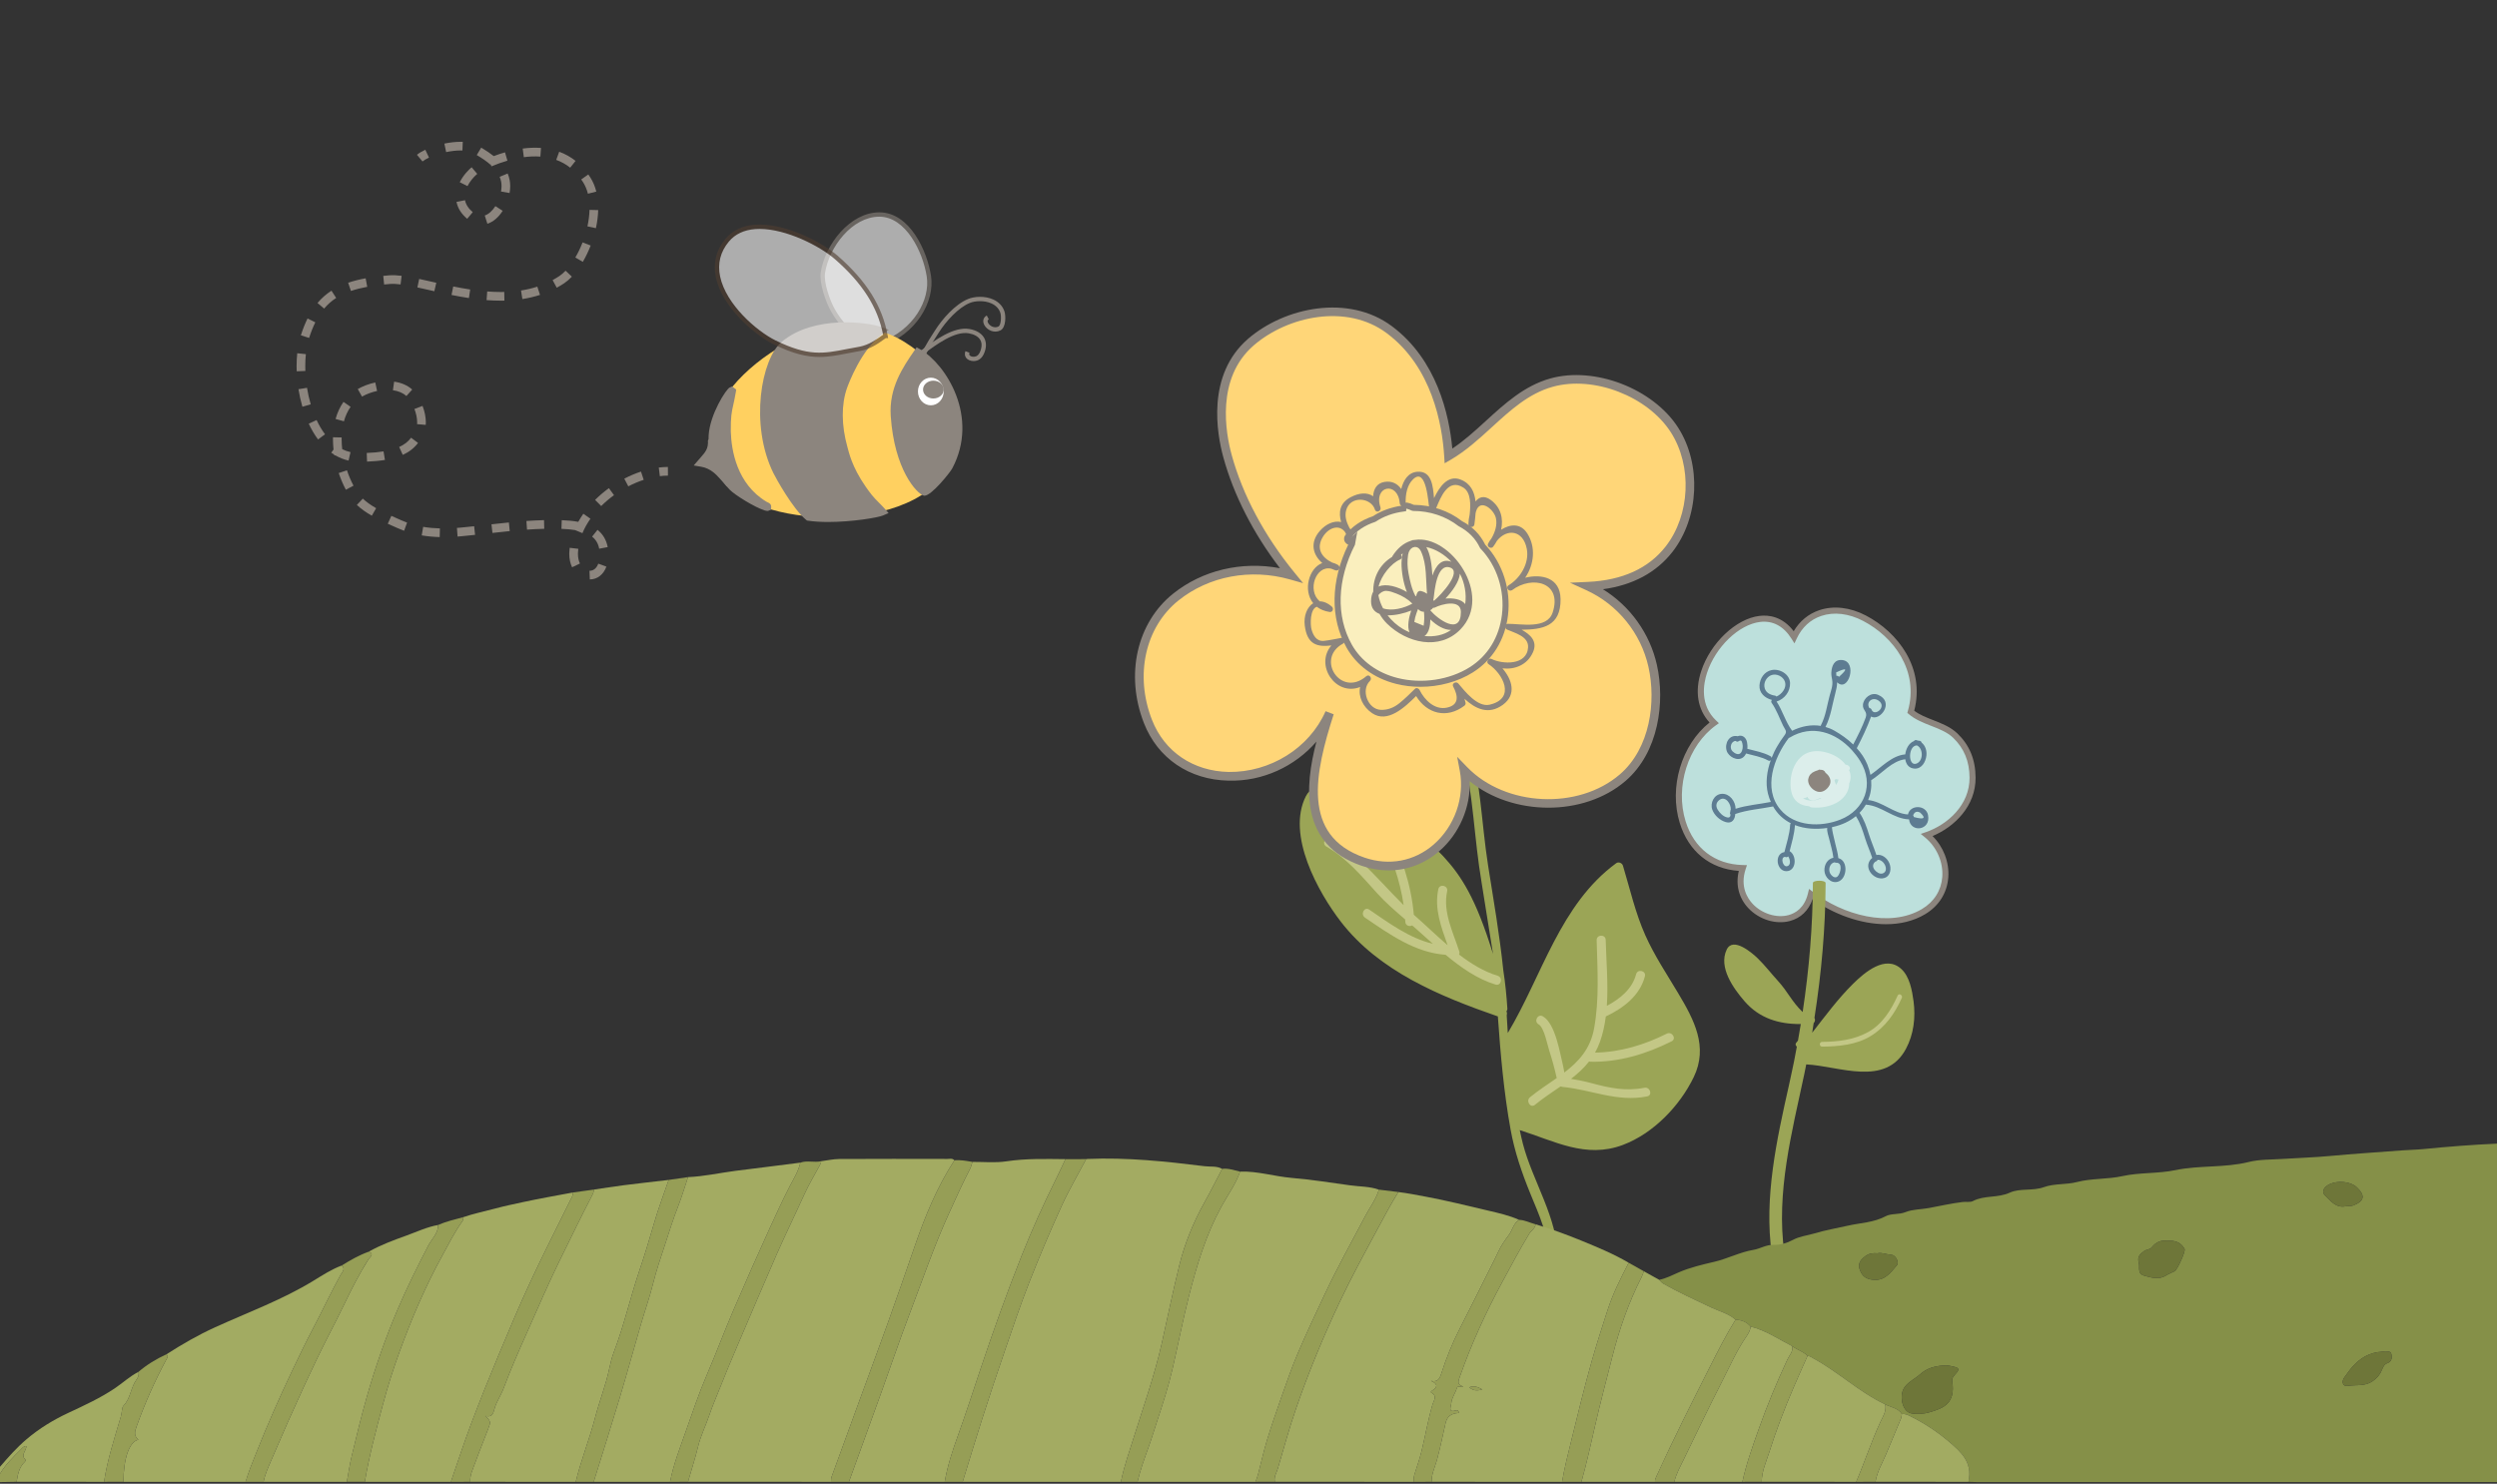 <?xml version="1.0" encoding="UTF-8"?> <svg xmlns="http://www.w3.org/2000/svg" id="Bottom_Graphic" viewBox="0 0 288 171.154"><rect x="0" y="0" width="288" height="171.154" fill="#333333" stroke="none"/><g id="Bee"><g><g opacity=".6"><path d="M101.407,39.783c.215-.603-2.851,.385-5.341-3.997-.57-1.004-1.333-3.162-1.156-4.314,.463-3.004,3.178-6.701,6.48-6.728,3.271-.026,5.304,4.235,5.747,7.124,.422,2.74-1.513,6.498-5.73,7.915" fill="#fff"></path><path d="M100.999,40.183l.135-.379c-.084-.022-.21-.047-.318-.068-1.02-.198-3.141-.611-4.967-3.827-.603-1.061-1.372-3.265-1.187-4.476,.502-3.261,3.388-6.913,6.726-6.939h.033c3.523,0,5.527,4.493,5.963,7.336,.446,2.902-1.638,6.759-5.898,8.19l-.487,.163Zm.421-15.189h-.028c-3.087,.024-5.764,3.453-6.236,6.516-.162,1.059,.547,3.133,1.127,4.153,1.713,3.015,3.682,3.398,4.628,3.583,.311,.061,.52,.101,.644,.221,3.857-1.405,5.742-4.915,5.335-7.561-.441-2.876-2.429-6.912-5.47-6.912Z" fill="#8c857e"></path></g><path d="M84.054,45.164c2.493-3.435,8.216-7.357,12.971-7.406,2.394-.025,4.354,.139,6.481,1.225,1.994,1.016,5.164,3.59,6.01,5.84,5.623,14.995-14.081,16.811-22.173,13.379-5.33-2.26-6.939-8.668-3.289-13.037" fill="#ffd060"></path><g><path d="M101.447,38.186c-2.342,1.658-3.835,5.321-4.218,6.391-.806,2.261-.605,4.866,.03,7.129,.211,.744,.634,2.824,2.895,5.694,.442,.562,1.026,1.067,1.5,1.601-.711,.309-5.4,1.016-8.374,.57-1.403-1.17-3.264-4.473-3.626-5.208-2.695-5.465-1.336-12.742,.828-14.549,3.675-3.066,9.792-2.06,10.964-1.628" fill="#8c857e"></path><path d="M95.513,60.214c-.812,0-1.603-.044-2.307-.149l-.138-.021-.108-.09c-1.534-1.279-3.463-4.78-3.754-5.371-2.768-5.612-1.401-13.185,.957-15.153,3.752-3.131,10.017-2.244,11.457-1.713l.891,.328-.775,.549c-2.387,1.69-3.874,5.699-4.036,6.151-.676,1.897-.662,4.322,.041,6.825l.059,.217c.239,.894,.737,2.751,2.748,5.303,.243,.309,.546,.613,.839,.908,.221,.223,.441,.443,.642,.67l.458,.516-.633,.275c-.589,.256-3.583,.755-6.34,.755Zm-2.017-1.118c2.321,.314,5.676-.069,7.208-.365-.009-.01-.018-.019-.027-.027-.313-.315-.637-.641-.916-.994-2.138-2.714-2.692-4.78-2.928-5.663l-.056-.204c-.758-2.702-.766-5.341-.02-7.434,.252-.703,1.505-3.987,3.614-5.981-2.13-.4-6.727-.6-9.568,1.771-1.837,1.534-3.396,8.478-.701,13.944,.382,.775,2.098,3.79,3.394,4.954Z" fill="#8c857e"></path></g><g opacity=".6"><path d="M102.135,38.75c-.693-3.871-3-6.713-5.667-9.041-2.445-2.135-9.602-5.576-12.585-2.013-3.737,4.466,2.245,10.222,5.462,11.798,4.561,2.235,6.297,1.338,9.832,.744,1.602-.299,2.758-1.491,2.958-1.488" fill="#fff"></path><path d="M94.533,41.178c-1.443,0-3.035-.351-5.297-1.459-2.263-1.109-5.946-4.325-6.664-7.707-.353-1.661,.024-3.167,1.12-4.476,.8-.957,1.933-1.498,3.365-1.61,3.422-.261,7.734,1.986,9.576,3.595,3.318,2.896,5.145,5.815,5.749,9.186l.053,.299-.265-.004c-.057,.031-.184,.122-.297,.204-.511,.37-1.461,1.058-2.649,1.279-.537,.09-1.028,.187-1.494,.277-1.127,.221-2.121,.416-3.197,.416Zm-6.921-14.773c-.175,0-.347,.007-.516,.02-1.293,.102-2.31,.584-3.021,1.433-.992,1.186-1.334,2.549-1.015,4.052,.683,3.219,4.22,6.296,6.395,7.361,3.796,1.861,5.54,1.518,8.178,1.002,.471-.093,.966-.189,1.503-.279,1.073-.2,1.964-.846,2.443-1.192,.113-.082,.201-.146,.275-.192-.616-3.174-2.384-5.946-5.551-8.71-1.748-1.526-5.627-3.493-8.692-3.493Z" fill="#503d31"></path></g><g><path d="M105.874,40.725c-1.36,1.978-2.845,4.205-2.638,7.242,.414,6.077,2.94,8.57,3.448,8.727,.151,.046,2.163-1.869,2.708-2.897,2.939-5.557-.545-11.354-3.518-13.072" fill="#8c857e"></path><path d="M106.627,57.186c-.032,0-.061-.004-.088-.013-.834-.258-3.383-3.016-3.802-9.172-.223-3.274,1.412-5.65,2.725-7.56l.262-.381,.4,.231c3.018,1.744,6.838,7.827,3.71,13.738-.257,.486-2.395,3.155-3.207,3.155Zm-.614-15.779c-1.213,1.777-2.463,3.806-2.278,6.526,.355,5.213,2.272,7.616,2.943,8.173,.534-.442,1.867-1.78,2.271-2.543,2.694-5.092-.298-10.315-2.937-12.156Z" fill="#8c857e"></path></g><path d="M108.847,45.159c0,.882-.666,1.596-1.486,1.596s-1.487-.714-1.487-1.596,.666-1.594,1.487-1.594,1.486,.713,1.486,1.594Z" fill="#fff"></path><path d="M108.847,44.938c0,.569-.534,1.03-1.193,1.03s-1.191-.461-1.191-1.03c0-.566,.534-1.028,1.191-1.028s1.193,.462,1.193,1.028Z" fill="#8c857e"></path><path d="M106.405,42.026l-.492-.09c.208-1.13,1.091-2.507,1.735-3.513l.208-.324c.809-1.279,2.293-2.993,3.812-3.614,.697-.284,1.898-.385,2.892,.063,.631,.285,1.074,.753,1.283,1.353,.18,.515,.195,1.883-.451,2.209-.732,.367-1.561-.029-1.871-.634-.224-.437-.106-.87,.292-1.08l.232,.443c-.057,.029-.228,.12-.08,.408,.171,.331,.696,.67,1.201,.415,.273-.137,.364-1.137,.203-1.598-.164-.474-.507-.83-1.016-1.061-.822-.37-1.878-.31-2.498-.057-1.319,.54-2.748,2.105-3.579,3.419l-.209,.327c-.622,.971-1.474,2.3-1.664,3.332Z" fill="#8c857e"></path><path d="M112.294,41.651c-.354,0-.68-.136-.856-.364-.165-.212-.196-.488-.089-.776l.469,.176c-.069,.186-.005,.268,.016,.295,.095,.122,.324,.198,.554,.165,.232-.024,.566-.147,.771-.917,.106-.411,.067-.768-.116-1.056-.23-.36-.678-.61-1.296-.724-1.617-.292-3.767,1.302-5.186,2.361-.194,.146-.375,.28-.54,.398l-.293-.405c.162-.117,.341-.25,.534-.394,1.488-1.111,3.74-2.787,5.575-2.453,.758,.14,1.32,.467,1.627,.947,.258,.404,.319,.906,.179,1.451-.211,.791-.615,1.224-1.201,1.287-.049,.006-.098,.008-.146,.008Z" fill="#8c857e"></path><g><path d="M83.789,49.77c.065,2.262,.74,6.377,4.369,8.545,1.34,.608-2.355-.866-3.629-2.168-.506-.516-2.505-2.624-2.295-5.91,.161-2.521,2.163-5.221,2.141-5.078-.355,2.1-.608,2.068-.586,4.611" fill="#8c857e"></path><path d="M88.521,58.938c-.085,0-.198-.022-.332-.062l-.003,.005c-.007-.004-.016-.009-.027-.015-1.063-.33-3.36-1.729-3.987-2.37-.995-1.014-2.635-3.181-2.437-6.292,.156-2.438,2.021-5.319,2.427-5.505l.271-.125,.481,.36-.045,.3c-.112,.661-.212,1.112-.298,1.497-.185,.827-.296,1.326-.282,3.029,.062,2.153,.683,6.067,4.126,8.124,.306,.136,.541,.242,.532,.583l-.009,.331-.309,.122c-.029,.011-.064,.017-.107,.017Zm-5.172-11.024c-.311,.734-.566,1.559-.617,2.355-.174,2.723,1.274,4.632,2.153,5.527,.041,.043,.085,.085,.132,.128-1.364-2.138-1.685-4.569-1.73-6.14v-.011c-.007-.832,.016-1.403,.061-1.86Z" fill="#8c857e"></path></g><g><path d="M82.15,50.758c.085,1.286-.489,1.791-1.181,2.592,1.382,.235,2.176,1.258,2.527,1.638,.07-.768-1.081-3.767-1.341-4.44" fill="#8c857e"></path><path d="M83.892,56.153l-.876-.952c-.366-.41-1.048-1.173-2.13-1.357l-.874-.149,.777-.897c.577-.654,.925-1.05,.862-2.005l.061-.005c-.008-.02-.015-.039-.023-.06l.933-.359c.965,2.499,1.427,4.068,1.373,4.666l-.103,1.119Zm-2.033-3.066c.311,.127,.585,.284,.826,.453-.097-.316-.219-.687-.368-1.114-.13,.24-.288,.455-.458,.661Z" fill="#8c857e"></path></g></g><g><path d="M76.105,54.925l-.121-.992c.354-.044,.707-.066,1.052-.067l.003,1c-.307,0-.619,.021-.934,.06Z" fill="#8c857e"></path><path d="M68.028,66.839l-.039-1h.039c.43,0,.786-.299,.977-.819l.938,.344c-.338,.924-1.055,1.476-1.916,1.476Zm-2.042-1.402c-.216-.45-.326-.964-.326-1.527l.003-.162c.007-.185,.021-.37,.043-.555l.993,.115c-.019,.159-.031,.319-.037,.479l-.002,.122c0,.412,.077,.78,.228,1.094l-.901,.434Zm3.124-2.14c-.111-.589-.377-1.044-.816-1.393l.622-.783c.626,.498,1.022,1.168,1.176,1.992l-.982,.184Zm-18.396-1.341c-.721-.019-1.418-.085-2.073-.195l.167-.986c.608,.104,1.258,.164,1.932,.182l-.026,1Zm2.061-.059l-.072-.998,.393-.033c.534-.05,1.064-.104,1.593-.16l.106,.994c-.533,.057-1.068,.112-1.606,.162l-.414,.035Zm14.404-.396l-.85-.352c-.452-.075-.97-.122-1.573-.143l.035-1c.736,.026,1.362,.089,1.907,.192,.174-.315,.368-.628,.583-.934l.819,.574c-.379,.54-.688,1.099-.921,1.661Zm-10.38-.023l-.112-.994c.669-.075,1.338-.147,2.009-.214l.098,.996c-.666,.064-1.33,.137-1.994,.212Zm-10.189-.252c-.238-.087-.475-.182-.709-.286l-.341-.15c-.268-.118-.548-.241-.835-.372l.414-.91c.283,.129,.559,.25,.824,.366l.344,.152c.214,.095,.429,.182,.646,.261l-.343,.939Zm14.175-.129l-.069-.998c.671-.046,1.349-.081,2.032-.098l.024,1c-.669,.017-1.331,.05-1.987,.096Zm-17.901-1.606c-.699-.403-1.263-.81-1.723-1.242l.686-.729c.403,.379,.905,.74,1.537,1.105l-.5,.865Zm26.459-1.117l-.705-.709c.486-.483,1.022-.939,1.593-1.353l.587,.809c-.529,.384-1.025,.806-1.475,1.253Zm-29.453-1.88c-.319-.603-.595-1.25-.821-1.924l.948-.318c.208,.623,.463,1.22,.756,1.775l-.884,.467Zm32.577-.392l-.461-.887c.63-.327,1.277-.602,1.925-.814l.313,.949c-.597,.197-1.195,.45-1.777,.752Zm-30.133-2.851l-.036-1c.714-.025,1.366-.086,1.938-.18l.162,.986c-.614,.101-1.309,.166-2.064,.193Zm-2.13-.119c-.533-.121-1.047-.325-1.532-.609l-.109,.018c-.005-.031-.01-.062-.015-.093-.115-.072-.229-.147-.34-.229l.261-.362c-.043-.402-.065-.8-.065-1.188l.002-.227,1,.021-.002,.205c0,.374,.022,.758,.067,1.147,.308,.152,.627,.266,.955,.341l-.222,.975Zm6.25-.661l-.413-.91c.592-.269,1.029-.607,1.376-1.067l.798,.602c-.446,.591-1.022,1.041-1.761,1.376Zm-9.769-1.776c-.398-.532-.76-1.145-1.074-1.819l.906-.422c.285,.612,.611,1.164,.969,1.642l-.801,.6Zm12.417-1.683l-.996-.084c.006-.072,.009-.146,.009-.219,0-.461-.109-.989-.314-1.529l.935-.355c.249,.651,.38,1.304,.38,1.885,0,.103-.004,.203-.013,.303Zm-9.433-.413l-.964-.268c.203-.729,.509-1.393,.911-1.97l.821,.57c-.337,.485-.596,1.046-.768,1.667Zm-4.79-1.678c-.19-.651-.344-1.332-.455-2.025l.987-.158c.104,.651,.248,1.292,.427,1.902l-.96,.281Zm6.876-1.171l-.492-.871c.607-.343,1.306-.604,2.021-.756l.207,.979c-.617,.13-1.217,.354-1.736,.648Zm5.121-.069c-.392-.351-.916-.575-1.557-.665l.14-.99c.84,.118,1.542,.425,2.084,.911l-.667,.744Zm-12.655-2.85c-.008-.202-.012-.404-.012-.604,0-.506,.025-1.003,.074-1.478l.995,.104c-.046,.44-.069,.902-.069,1.374,0,.188,.004,.376,.011,.566l-.999,.037Zm1.432-3.847l-.952-.305c.233-.728,.485-1.361,.77-1.938l.896,.443c-.263,.531-.497,1.119-.714,1.799Zm1.732-3.387l-.766-.643c.472-.562,1-1.027,1.613-1.423l.542,.84c-.528,.341-.982,.741-1.39,1.226Zm20.354-.914c-.542,0-1.082-.022-1.62-.063l.076-.998c.512,.039,1.027,.062,1.543,.062l.42-.005,.021,1-.44,.005Zm2.51-.185l-.153-.988c.655-.102,1.287-.251,1.879-.443l.31,.951c-.643,.209-1.328,.37-2.035,.48Zm-6.166-.116c-.682-.103-1.352-.226-2.005-.357l.197-.98c.637,.128,1.292,.249,1.957,.35l-.149,.988Zm-3.985-.787l-.347-.079c-.562-.128-1.101-.252-1.611-.36l.209-.979c.515,.11,1.059,.234,1.625,.364l.346,.079-.223,.975Zm-9.621-.032l-.323-.945c.604-.207,1.265-.375,2.019-.515l.182,.984c-.706,.13-1.319,.285-1.877,.476Zm23.738-.373l-.477-.879c.263-.143,.522-.298,.777-.467,.237-.157,.479-.365,.718-.617l.726,.688c-.292,.308-.592,.564-.892,.764-.281,.185-.564,.355-.853,.512Zm-19.91-.371l-.1-.994,.668-.062c.431-.034,.91-.014,1.451,.054l-.123,.992c-.463-.057-.88-.079-1.245-.05l-.651,.06Zm22.916-2.611l-.862-.506c.316-.538,.598-1.124,.836-1.74l.933,.361c-.259,.667-.563,1.301-.907,1.885Zm1.511-3.885l-.977-.213c.143-.656,.224-1.295,.239-1.9l1,.025c-.018,.669-.106,1.371-.263,2.088Zm-12.518-.512l-.303-.953c.433-.138,.868-.521,1.226-1.08l.842,.539c-.49,.767-1.101,1.283-1.765,1.494Zm-2.33-.573c-.673-.564-1.088-1.22-1.232-1.949l.981-.193c.099,.499,.399,.962,.894,1.377l-.643,.766Zm13.925-2.892c-.126-.499-.316-.949-.564-1.339-.068-.105-.137-.207-.207-.307l.817-.576c.079,.111,.156,.227,.232,.345,.306,.479,.538,1.029,.691,1.633l-.97,.244Zm-9.035-.08l-.985-.172c.038-.215,.058-.427,.058-.632,0-.174-.014-.342-.045-.501-.038-.192-.095-.382-.171-.563l.923-.385c.102,.243,.179,.498,.229,.757,.042,.217,.064,.449,.064,.692,0,.257-.024,.527-.072,.804Zm-4.853-.797l-.893-.451c.431-.853,1.042-1.444,1.368-1.722l.647,.762c-.457,.389-.866,.902-1.123,1.411Zm11.845-2.127c-.485-.384-1.027-.686-1.611-.897l.341-.939c.685,.248,1.321,.603,1.89,1.052l-.62,.785Zm-9.083-.152l-.098-.231-.026,.03c-.4-.354-.884-.693-1.569-1.102l.512-.859c.595,.354,1.054,.666,1.444,.979,.435-.164,.87-.31,1.301-.434l.277,.961c-.608,.176-1.228,.396-1.841,.655Zm3.736-1.06l-.131-.992c.73-.096,1.422-.122,2.11-.072l-.072,.998c-.619-.044-1.244-.021-1.907,.066Zm-8.962-.586l-.203-.979c.655-.136,1.303-.208,1.874-.208l.247,.005-.039,1-.214-.005c-.498,0-1.075,.064-1.664,.187Z" fill="#8c857e"></path><path d="M48.732,18.625l-.64-.77c.24-.199,.563-.395,.962-.582l.424,.906c-.317,.148-.575,.302-.747,.445Z" fill="#8c857e"></path></g></g><g id="Flowers"><g><g><path d="M222.241,96.321c2.827-.975,5.293-3.447,5.271-6.615-.011-1.914-.609-3.517-1.999-4.853-1.395-1.34-3.689-1.506-5.128-2.741,1.282-4.498-1.372-8.73-5.352-10.806-3.244-1.692-6.667-.885-8.112,2.182-4.34-6.907-14.622,4.802-9.218,9.895-6.297,4.537-5.354,16.54,3.305,16.752-1.821,5.476,6.541,8.455,7.856,3.009,3.497,2.706,9.082,4.348,12.998,2.012,3.47-2.072,3.12-6.6,.379-8.836Z" fill="#bde0dc"></path><path d="M217.529,106.613c-2.964,0-6.104-1.188-8.47-2.887-.454,1.302-1.368,2.187-2.616,2.517-1.625,.435-3.557-.169-4.802-1.493-1.09-1.16-1.476-2.701-1.09-4.285-3.323-.24-5.791-2.232-6.808-5.521-1.275-4.125,.197-9.028,3.432-11.598-1.383-1.513-1.725-3.604-.959-5.939,1.061-3.234,4.004-6.027,6.7-6.358,1.121-.14,2.681,.079,3.966,1.768,.691-1.174,1.703-2.008,2.955-2.429,1.643-.555,3.544-.336,5.358,.609,3.724,1.942,6.859,6.077,5.588,10.988,.618,.472,1.386,.772,2.194,1.088,.983,.385,2.001,.783,2.777,1.528,1.406,1.35,2.095,3.02,2.106,5.104,.022,3.25-2.396,5.66-4.962,6.739,1.256,1.248,1.943,3.022,1.815,4.76-.131,1.792-1.081,3.303-2.674,4.255-1.351,.806-2.906,1.154-4.513,1.154Zm-8.878-4.075l.428,.331c3.447,2.668,8.886,4.207,12.604,1.988,1.392-.831,2.222-2.146,2.336-3.704,.124-1.706-.641-3.453-1.998-4.561l-.486-.397,.594-.205c2.521-.869,5.056-3.148,5.035-6.281-.011-1.885-.63-3.391-1.892-4.602-.677-.65-1.586-1.006-2.548-1.382-.9-.352-1.83-.716-2.564-1.347l-.171-.146,.062-.215c1.32-4.63-1.649-8.56-5.178-10.399-1.643-.858-3.352-1.058-4.811-.567-1.246,.419-2.222,1.314-2.822,2.588l-.272,.578-.34-.541c-.907-1.442-2.152-2.112-3.625-1.932-2.449,.3-5.137,2.884-6.12,5.881-.421,1.285-.844,3.708,1.063,5.505l.309,.291-.345,.248c-3.226,2.324-4.729,7.082-3.496,11.068,.968,3.13,3.375,4.971,6.605,5.05l.473,.012-.149,.448c-.676,2.031,.218,3.393,.811,4.023,1.056,1.124,2.746,1.658,4.112,1.296,.807-.213,1.854-.821,2.261-2.503l.126-.525Z" fill="#8c857e"></path></g><path d="M222.381,94.033c-.239-1.222-2.083-1.227-2.319-.081-1.636-.1-2.935-1.479-4.592-1.665,.291-.694,.413-1.466,.347-2.286,.004-.002,.007-.002,.011-.004,1.219-.767,2.416-2.249,3.924-2.412,.084,.577,.422,1.052,1.096,1.079,.812,.031,1.261-.793,1.34-1.501,.065-.587-.128-1.159-.552-1.501-.022-.09-.082-.171-.195-.201-.086-.023-.167-.029-.248-.035-.055-.017-.106-.039-.163-.051-.128-.026-.223,.029-.277,.113-.562,.205-.925,.867-1.004,1.534-1.571,.138-2.762,1.509-4.016,2.365-.075-.392-.192-.79-.356-1.196-.282-.695-.711-1.322-1.221-1.884,.618-1.187,1.196-2.389,1.652-3.648,1.051,.589,2.759-1.713,.785-2.516-.794-.324-1.658,.378-1.724,1.158-.057,.667,.582,.752,.309,1.499-.388,1.061-.907,2.078-1.431,3.082-.656-.629-1.412-1.164-2.17-1.595-.338-.193-.684-.329-1.031-.431,.618-1.205,.781-2.574,1.131-3.872,.122-.453,.21-.839,.212-1.279,1.3,1.266,2.398-2.387,.589-2.565-.918-.09-1.214,.666-1.257,1.463-.016,.286,.059,.59,.104,.872,.099,.6-.151,1.228-.305,1.8-.307,1.136-.44,2.311-.991,3.365-.018,.032-.023,.064-.029,.094-1.115-.183-2.245,.045-3.301,.564-.769-1.033-1.09-2.302-1.791-3.371,.92-.295,1.589-1.146,1.554-2.146-.035-1.014-1.206-1.683-2.135-1.482-.835,.181-1.336,.936-1.392,1.755-.061,.893,.638,1.481,1.422,1.683,0,.01-.004,.02-.004,.03-.07,.082-.095,.198-.013,.316,.566,.802,.891,1.746,1.318,2.625,.28,.573,.532,.655,.095,1.21-.275,.35-.508,.734-.738,1.114-.26,.43-.492,.905-.686,1.404-.007-.082-.047-.16-.138-.21-.826-.451-1.76-.604-2.658-.848,.031-.266,.013-.536-.038-.774-.117-.562-.582-.882-1.074-.677-.984-.213-1.53,.826-1.272,1.676,.21,.693,1.245,1.254,1.88,.776,.162-.12,.277-.282,.357-.461,.86,.234,1.756,.374,2.547,.806,.119,.066,.23,.036,.304-.035-.445,1.249-.636,2.627-.323,3.864,.086,.344,.199,.659,.33,.955-1.358,.271-2.742,.363-4.063,.787-.011-.858-.682-1.764-1.58-1.724-.905,.039-1.392,1.065-1.106,1.835,.246,.664,.885,1.237,1.564,1.431,.72,.205,1.058-.336,1.079-.936,1.399-.493,2.888-.577,4.334-.869,.013-.004,.018-.009,.029-.013,.503,.88,1.207,1.523,2.044,1.945-.04,.046-.068,.102-.074,.174-.05,1.081-.409,2.111-.661,3.156-.005,0-.009-.002-.013,0-1.171,.198-.911,2.17,.208,2.2,1.191,.033,1.275-1.801,.409-2.314,.248-.994,.55-1.973,.611-3.002,1.113,.431,2.408,.527,3.725,.333-.061,.394,.151,.94,.224,1.256,.163,.708,.408,1.446,.485,2.178-.661,.138-1.061,.76-1.033,1.491,.032,.758,.754,1.503,1.539,1.279,1.115-.317,1.218-2.439,.087-2.716-.006-.009-.015-.017-.024-.025-.054-.556-.223-1.116-.35-1.654-.09-.376-.18-.753-.264-1.131-.034-.153-.065-.307-.09-.462-.023-.15,.045-.253-.072-.091,.054-.074,.065-.154,.052-.225,.04-.008,.077-.014,.117-.022,1.045-.23,1.932-.663,2.635-1.239,.521,.799,.783,1.671,1.067,2.575,.239,.76,.573,1.484,.817,2.242-.501,.401-.605,1.014-.264,1.588,.327,.547,1.031,.919,1.659,.728,.744-.226,.842-1.137,.564-1.747-.262-.58-.853-1.026-1.482-.911-.266-.798-.605-1.571-.857-2.375-.277-.882-.562-1.717-1.083-2.487,.282-.291,.528-.608,.727-.952,.013,.004,.023,.011,.038,.013,1.8,.141,3.141,1.643,4.943,1.693,.181,1.591,2.536,1.283,2.191-.482Zm-1.293-8.05c.761,.348,.767,1.815-.061,2.107-.972,.343-.979-2.07,.061-2.107Zm-4.407-5.156c1.006,.726-.494,1.895-.821,1.033-.047-.122-.147-.175-.25-.179-.427-.687,.357-1.369,1.07-.854Zm-11.961-.583c-.607-.093-1.149-.386-1.221-1.05-.057-.523,.266-1.074,.743-1.288,.624-.278,1.447,.122,1.639,.758,.208,.682-.361,1.413-.986,1.686-.034-.053-.09-.094-.174-.107Zm-3.906,6.563c-.262,.375-.738,.108-.995-.144-.386-.377-.16-1.185,.377-1.192,.081,.086,.207,.126,.334,.035,.275-.195,.361-.043,.438,.276,.075,.312,.034,.754-.154,1.025Zm-1.636,7.479c-.447-.11-.84-.511-1.067-.892-.257-.431-.174-.861,.241-1.143,.673-.457,1.329,.493,1.27,1.17-.041,.047-.065,.112-.052,.198,0,.006,.002,.013,.002,.018-.005,.014-.009,.029-.014,.042-.054,.114-.025,.216,.036,.292-.011,.232-.102,.392-.415,.315Zm12.597,5.236c.805-.04,.524,1.221,.171,1.573-.329,.325-.783-.131-.898-.431-.183-.473,.049-1.115,.559-1.193,.047,.032,.099,.054,.169,.05Zm4.538-.135c.11-.016,.21-.09,.242-.203,.752-.054,1.381,1.266,.607,1.566-.341,.132-.744-.151-.945-.405-.269-.344-.235-.705,.095-.958Zm-4.213-21.307c-.074-.111-.189-.139-.287-.114l-.011-.059c-.007-.113-.014-.226-.022-.339,1.272-.605,1.378-.435,.32,.513Zm-5.999,21.848c-.476,.08-.756-.994-.266-1.079,.011-.002,.02-.007,.031-.011,.115,.071,.282,.062,.374-.048,.269,.356,.336,1.058-.138,1.138Zm6.148-5.376c-2.263,.885-5.248,.811-6.907-1.169-2.037-2.428-.745-5.995,.975-8.258,.031-.006,.063-.014,.095-.034,2.588-1.569,5.314-.609,7.171,1.425,.011,.016,.025,.031,.039,.045,.339,.376,.652,.784,.925,1.224,1.658,2.669,.544,5.655-2.299,6.767Zm8.486-.302c0-.088-.032-.152-.081-.194,.162-.406,.431-.514,.808-.322,.717,.667,.472,.839-.727,.515Z" fill="#5d7c92"></path><path d="M211.898,92.564c.07-.04,.137-.081,.201-.125,.07-.048,.136-.1,.201-.152,.623-.503,.977-1.175,.982-1.905,.21-.502,.233-1.032-.016-1.551,.26-.221-.031-.621-.4-.622-.506-.691-1.385-1.204-2.306-1.434-3.312-.83-4.38,2.48-3.962,4.512,.239,1.149,1.058,1.651,2.051,1.715,.083,.077,.199,.134,.35,.145,1.13,.087,2.089-.135,2.818-.539,.027-.014,.057-.029,.081-.045Zm-.316-2.549c.063-.046,.108-.097,.124-.154,.121,.025,.239,.047,.348,.066-.057,.229-.154,.439-.287,.623-.065-.178-.129-.356-.185-.535Zm-3.335,2.217c-.117-.043-.216-.104-.302-.173,.075,.017,.156,.017,.237-.007,.111-.034,.207-.079,.311-.119,.032,.164,.162,.319,.392,.367,.365,.075,.751-.113,1.051-.248,.053,.01,.104,.02,.158,.027-.607,.261-1.259,.372-1.846,.153Z" fill="#dceeeb"></path><path d="M210.555,89.152c-.027-.067-.065-.131-.117-.187-.126-.134-.296-.171-.472-.163-.092-.043-.199-.022-.273,.045-.097,.025-.189,.057-.269,.087-.048,.018-.095,.041-.142,.065-.345,.136-.616,.411-.7,.792v.005c-.011,.048-.027,.093-.031,.143-.007,.094,.002,.186,.016,.275,.002,.002,.002,.004,.002,.005,0,.004,.004,.005,.004,.009,.022,.111,.057,.219,.11,.318,.036,.072,.083,.135,.129,.198,.002,.003,.004,.005,.005,.008,.189,.254,.454,.451,.758,.552,.578,.191,1.122-.187,1.408-.666,.325-.548,.043-1.154-.427-1.485Z" fill="#8c857e"></path><path d="M220.707,115.503c-.166-1.23-.445-2.839-1.419-3.732-1.827-1.674-4.24,.41-5.576,1.732-1.744,1.73-3.19,3.698-4.696,5.623,.063-.369,.109-.741,.169-1.111,.169-.15,.198-.412,.091-.6,.802-5.144,1.272-10.33,1.287-15.553,0-.354-1.467-.354-1.468,0-.014,4.997-.436,9.959-1.179,14.88-1.265-1.203-1.686-2.319-2.866-3.608-.786-.858-1.48-1.774-2.32-2.588-.617-.596-2.843-2.542-3.577-1.004-.976,2.049,.779,4.479,2.065,5.963,1.703,1.963,3.953,2.646,6.483,2.624-.104,.636-.21,1.271-.325,1.905-.071,.087-.139,.175-.211,.263-.127,.156-.05,.35,.08,.435-.103,.551-.202,1.105-.313,1.656-.004,.012-.381,1.844-.585,2.744-1.423,6.329-2.909,13.026-1.991,19.535,.048,.348,1.498,.2,1.449-.145-.978-6.926,.871-13.921,2.304-20.647,.077-.363,.146-.727,.22-1.092,3.804,.192,9.127,2.636,11.501-1.796,.892-1.665,1.125-3.621,.876-5.483Z" fill="#9ba556"></path><path d="M210.164,120.185c1.843-.016,3.657-.226,5.294-1.127,1.645-.904,2.669-2.555,3.418-4.216,.145-.321,.617-.043,.473,.277-.811,1.801-1.904,3.373-3.614,4.412-1.649,1.001-3.687,1.184-5.57,1.202-.354,.003-.354-.544,0-.547Z" fill="#c3c786"></path></g><g><path d="M193.558,114.569c-1.327-2.22-2.736-4.325-3.796-6.695-1.144-2.558-1.766-5.338-2.574-8.012-.093-.309-.504-.487-.78-.286-6.483,4.753-8.539,12.973-12.502,19.588-.045-.689-.084-1.369-.124-2.053,.046-.143,.041-.309-.028-.451,0,0,0-.001,0-.002,.066-.083,.111-.188,.102-.327-.09-1.421-.234-2.909-.467-4.404-.421-4.055-1.117-8.046-1.756-12.09-.803-5.086-.847-10.241-2.441-15.182-.207-.64-1.205-.333-.998,.309,1.558,4.83,1.699,9.915,2.395,14.905,.224,1.605,1.371,8.585,1.616,10.175-2.003-6.485-3.67-9.041-5.82-11.353-1.637-1.762-4.157-2.411-6.087-3.855-1.55-1.16-2.992-2.404-4.686-3.356-1.418-.796-4.047-1.51-4.999,.375-2.253,4.452,1.421,11.084,4.049,14.483,4.43,5.73,11.451,8.604,18.098,10.911,.308,4.366,.689,8.747,1.468,13.05,.467,2.581,1.305,5.011,2.294,7.43,.973,2.378,2.12,4.821,2.093,7.442-.008,.675,1.037,.638,1.043-.032,.048-4.584-2.893-8.86-4.017-13.225-.132-.512-.245-1.03-.357-1.55,4.007,1.259,7.61,3.315,11.886,1.714,3.517-1.318,6.569-4.497,8.181-7.824,1.702-3.517,.036-6.623-1.795-9.684Z" fill="#9ba556"></path><path d="M172.734,112.557c-1.575-.475-3.052-1.376-4.446-2.445,.049-.102,.07-.222,.024-.363-.724-2.248-1.915-4.525-1.4-6.942,.141-.66-.876-.897-1.017-.238-.484,2.27,.33,4.359,1.071,6.466-1.323-1.134-2.573-2.348-3.762-3.395-.047-.042-.093-.085-.138-.127-.298-3.535-1.477-6.822-3.005-10.028-.288-.606-1.166-.038-.88,.562,1.282,2.691,2.296,5.442,2.712,8.364-1.681-1.658-3.261-3.491-5.002-5.095-.673-1.993-1.885-3.733-2.339-5.809-.144-.658-1.141-.344-.998,.309,.32,1.458,1.008,2.745,1.624,4.071-.547-.415-1.108-.81-1.703-1.154-.584-.338-1.069,.587-.487,.923,2.373,1.372,4.034,3.377,5.847,5.38,.989,1.093,2.107,2.059,3.229,3.017,.006,.096,.019,.188,.023,.284,.021,.451,.492,.578,.794,.415,.187,.161,.373,.323,.558,.485,.595,.522,1.205,1.078,1.832,1.636-2.704-.641-5.086-2.406-7.352-3.949-.556-.379-1.038,.548-.488,.923,2.843,1.936,5.775,4.041,9.308,4.295,1.764,1.469,3.668,2.803,5.758,3.432,.648,.195,.878-.824,.238-1.017Z" fill="#c3c786"></path><path d="M192.24,119.239c-2.58,1.296-5.379,2.142-8.272,2.185,.221-.392,.417-.813,.58-1.275,.328-.93,.537-1.903,.664-2.898,2.011-.953,3.918-2.381,4.508-4.628,.172-.654-.847-.887-1.017-.238-.45,1.718-1.862,2.837-3.373,3.644,.173-2.542-.068-5.18-.131-7.605-.017-.675-1.061-.64-1.043,.031,.088,3.402,.321,6.814-.296,10.182-.437,2.384-1.797,3.834-3.432,5.083-.053-.243-.078-.511-.138-.747-.372-1.458-.87-4.893-2.344-5.737-.585-.335-1.071,.589-.488,.924,.646,.369,1.02,2.388,1.232,3.043,.336,1.036,.627,2.091,.86,3.156-1.013,.711-2.082,1.397-3.078,2.209-.515,.421,.04,1.307,.562,.88,.965-.786,1.98-1.45,2.956-2.124,.07,.026,.143,.046,.213,.053,3.401,.328,6.304,1.784,9.774,1.099,.661-.13,.346-1.127-.308-.997-2.149,.424-4.035,.026-6.101-.531-.784-.211-1.569-.371-2.368-.499,.77-.592,1.479-1.235,2.081-2.002,.041,.011,.077,.028,.124,.028,3.295,.081,6.475-.887,9.399-2.356,.6-.302,.034-1.18-.562-.881Z" fill="#c3c786"></path><g><g><path d="M183.165,67.626c3.594-.164,7.017-1.298,9.344-4.282,2.973-3.812,3.203-9.71,.627-13.737-2.788-4.357-9.27-6.849-14.198-5.466-4.821,1.352-7.674,6.032-11.867,8.464-.34-5.475-2.331-11.224-6.842-14.582-4.715-3.509-11.718-2.226-15.959,1.447-3.785,3.278-3.924,8.665-2.688,13.161,1.375,5.004,4.038,9.709,7.326,13.731-4.559-1.291-9.522-.499-13.285,2.508-4.323,3.455-5.163,9.386-3.22,14.36,3.588,9.189,17.016,7.939,20.946-.987-2.009,6.259-4.125,14.419,3.867,17.159,7.039,2.415,12.828-4.251,11.65-10.556,4.573,4.724,13.273,5.181,18.287,.868,3.571-3.071,4.447-8.5,3.463-12.898-.915-4.09-3.708-7.481-7.451-9.189Z" fill="#ffd678"></path><path d="M160.151,100.403c-1.021,0-2.063-.174-3.098-.529-7.163-2.456-6.579-9.131-5.216-14.328-2.479,2.862-6.177,4.611-10.147,4.506-4.521-.096-8.167-2.578-9.753-6.641-2.178-5.577-.822-11.577,3.373-14.932,3.389-2.708,7.902-3.765,12.316-2.933-3.084-4.035-5.33-8.429-6.527-12.783-.748-2.723-1.97-9.503,2.844-13.672,4.217-3.651,11.574-5.198,16.585-1.47,5.192,3.865,6.616,10.2,6.979,14.124,1.375-.909,2.64-2.065,3.868-3.188,2.183-1.996,4.439-4.06,7.429-4.897,5.107-1.433,11.866,1.165,14.754,5.678,2.7,4.221,2.419,10.374-.653,14.314-1.869,2.396-4.565,3.846-8.029,4.321,3.136,1.938,5.417,5.101,6.229,8.732,.959,4.286,.21,10.087-3.625,13.386-4.826,4.151-13.029,4.054-17.971,.021,.115,3.009-1.187,6.068-3.516,8.081-1.688,1.457-3.721,2.21-5.842,2.21Zm-7.26-18.362l.934,.354c-2.143,6.675-3.812,14.007,3.553,16.533,2.837,.973,5.737,.428,7.961-1.492,2.418-2.089,3.609-5.425,3.035-8.5l-.306-1.634,1.156,1.194c4.417,4.562,12.807,4.962,17.603,.837,3.521-3.029,4.195-8.415,3.301-12.409-.869-3.886-3.549-7.191-7.17-8.844l-1.884-.86,2.069-.094c3.979-.183,6.998-1.558,8.972-4.09,2.825-3.622,3.083-9.279,.601-13.16-2.671-4.173-8.914-6.583-13.643-5.254-2.76,.773-4.831,2.668-7.023,4.673-1.469,1.343-2.988,2.732-4.728,3.741l-.7,.405-.05-.807c-.226-3.63-1.39-10.302-6.642-14.211-4.606-3.432-11.413-1.969-15.333,1.423-4.383,3.796-3.231,10.111-2.533,12.65,1.272,4.632,3.772,9.316,7.23,13.547l1.006,1.23-1.528-.433c-4.541-1.286-9.337-.38-12.837,2.418-3.853,3.079-5.085,8.619-3.066,13.787,1.434,3.672,4.74,5.917,8.843,6.005,4.766,.059,9.288-2.716,11.18-7.012Z" fill="#8c857e"></path></g><g><path d="M171.011,63.037c-.577-1.206-1.467-2.05-2.611-2.652-1.523-1.193-3.484-1.798-5.414-1.797-.222-.11-.454-.204-.716-.257-.212-.043-.392,.135-.404,.328-1.216,.153-2.382,.551-3.374,1.214-1.206,.399-2.268,1.06-3.044,2.067-.271,.353,.253,.804,.525,.451,.018-.024,.04-.042,.06-.065l-.066,.359c-1.885,3.688-2.456,8.11-.354,11.847,2.719,4.829,9.73,5.481,14.092,2.728,4.895-3.089,5.126-10.25,1.306-14.223Z" fill="#faefbe"></path><path d="M163.829,79.228c-.951,0-1.901-.111-2.812-.342-2.522-.638-4.551-2.123-5.709-4.182-1.91-3.396-1.835-7.707,.195-11.875-.188-.069-.35-.221-.429-.413-.095-.23-.06-.488,.096-.689,.763-.989,1.828-1.72,3.166-2.171,.937-.615,2.061-1.032,3.267-1.214,.049-.088,.115-.167,.196-.229,.158-.121,.352-.166,.542-.125,.233,.047,.467,.127,.726,.25,2.06,.017,4.027,.68,5.549,1.871,1.206,.628,2.102,1.531,2.687,2.726,2.009,2.115,2.989,5.163,2.625,8.165-.341,2.8-1.773,5.128-4.036,6.556-1.73,1.093-3.899,1.672-6.062,1.672Zm-7.278-17.901l-.273,1.519c-2.068,4.049-2.199,8.246-.36,11.516,1.064,1.891,2.936,3.256,5.271,3.847,2.801,.709,5.993,.231,8.329-1.243,2.08-1.313,3.399-3.461,3.714-6.048,.342-2.815-.582-5.67-2.473-7.637l-.063-.091c-.517-1.08-1.321-1.896-2.459-2.494-1.472-1.145-3.318-1.757-5.251-1.757l-.155-.036c-.236-.117-.431-.188-.63-.228l-.019,.289-.272,.044c-1.199,.149-2.313,.55-3.224,1.157l-.084,.041c-1.196,.396-2.146,1.03-2.828,1.887l.777-.766Z" fill="#8c857e"></path></g><path d="M179.991,69.08c-.037-2.437-2.178-2.908-4.081-2.434,1.029-1.497,1.264-3.529,.239-5.12-.786-1.22-2.007-1.06-3.013-.418,.279-1.264-.009-2.57-1.195-3.436-.76-.554-1.339-.344-1.755,.171-.116-1.091-.551-2.064-1.718-2.52-1.493-.584-2.464,.875-3.069,2.141-.123-1.387-.257-3.155-1.909-3.045-1.078,.072-1.626,.988-1.873,1.994-.41-.596-1.053-.966-1.932-.821-.92,.151-1.262,.866-1.311,1.653-.687-.48-1.628-.402-2.604,.117-1.274,.676-1.39,1.767-1.085,2.86-.805-.2-1.752,.209-2.466,1.032-1.186,1.368-.778,2.771,.292,3.695-1.547,.575-2.25,3.148-1.047,4.634-.702,.434-1.118,1.458-.975,2.581,.285,2.231,1.464,2.48,3.07,2.295-1.941,2.257,.484,5.902,3.318,4.791-.246,1.103,.328,2.301,1.375,3.015,1.797,1.227,3.818-.723,5.081-1.972,1.241,2.041,3.532,2.662,5.57,1.114,.092-.069,.16-.205,.133-.321-.037-.163-.08-.321-.123-.478,1.264,1.166,2.765,1.901,4.423,.695,1.632-1.188,1.049-2.943-.047-4.204,1.437,.164,2.868-.397,3.521-1.859,.564-1.263-.298-2.047-1.311-2.598,2.389-.027,4.543-.355,4.494-3.563Zm-6.095,2.88c-.361,.002-.376,.533-.088,.661,.892,.396,2.519,.772,2.438,2.064-.13,2.098-2.96,1.958-4.219,1.327-.349-.175-.675,.375-.347,.591,1.659,1.091,3.207,3.977,.13,4.686-1.402,.323-2.855-1.55-3.612-2.445-.242-.286-.787-.019-.594,.343,.552,1.035,.742,2.124-.714,2.441-1.418,.308-2.599-.896-3.156-2.031-.088-.179-.36-.307-.529-.142-.593,.58-1.172,1.163-1.821,1.68-.616,.491-1.305,.775-2.114,.751-1.493-.044-2.348-2.279-1.265-3.331,.312-.303-.075-.846-.42-.549-2.937,2.527-5.893-2.037-2.678-3.763,.327-.175,.231-.732-.18-.661-.676,.115-1.342,.276-2.025,.346-.857,.088-1.248-.638-1.439-1.345-.143-.53-.177-2.331,.615-2.591,.377,.293,.863,.51,1.48,.604,.356,.055,.507-.398,.258-.615-.495-.433-.971-.612-1.399-.611-1.492-1.277-.44-4.188,1.331-3.765,.154,.069,.313,.133,.476,.185,.429,.137,.66-.421,.27-.636-.221-.123-.434-.205-.642-.257-1.214-.591-1.92-1.644-1.034-3.027,.654-1.02,1.85-1.409,2.513-.5,.083,.167,.168,.331,.256,.49,.213,.382,.796,.161,.638-.267-.108-.292-.244-.53-.398-.729-.319-.624-.559-1.295-.36-2.016,.474-1.712,2.89-1.476,3.319-.048,.143,.427,.764,.153,.638-.267-.85-2.534,2.032-3.042,2.217-.481,.033,.451,.697,.343,.686-.094-.023-.917,.167-2.02,.864-2.678,1.56-1.473,1.747,2.894,1.862,3.344,.084,.328,.505,.35,.648,.147,.058-.032,.11-.08,.143-.158,.523-1.248,1.376-3.506,3.15-2.356,.864,.56,.842,1.967,.713,3.111-.09,.38-.134,.744-.137,1.032l-.002,.014h.001c0,.031-.002,.064-.002,.093,.009,.398,.636,.376,.685,0,.055-.412,.109-.857,.14-1.308,.02-.073,.027-.147,.053-.219,.467-1.527,2.062-.216,2.289,.78,.181,.795-.106,1.66-.522,2.369-.152,.195-.283,.394-.382,.589-.18,.354,.359,.657,.591,.348,.162-.215,.307-.443,.434-.68,1.148-1.444,3.032-1.258,3.447,.948,.308,1.643-.763,3.385-2.119,4.195-.365,.275,.047,.772,.42,.549,2.319-1.747,5.838-.903,4.673,2.592-.649,1.947-3.652,1.283-5.183,1.291Z" fill="#8c857e"></path><path d="M163.19,62.279c-.192,.002-.364,.045-.513,.123-.774,.257-1.496,.822-2.093,1.777-.013,.021-.016,.043-.024,.064-1.493,.907-2.193,2.437-2.171,4.001-.156,.28-.253,.639-.253,1.118,0,.794,.396,1.239,.976,1.454,.235,.404,.521,.786,.868,1.128,2.259,2.222,6.048,3.156,8.472,.653,3.821-3.947-1.193-10.966-5.261-10.316Zm5.804,7.406c-.429-.564-1.379-.722-2.279-.638,.781-.821,1.597-1.953,1.669-2.873,.552,1.066,.776,2.319,.61,3.511Zm-5.869,2.058c.047-.345,.13-.683,.249-1.011,.053-.165,.115-.327,.182-.487,.128,.163,.303,.279,.535,.317,.047,.008,.097,.005,.146,.007,.058,.542,.046,1.073-.036,1.613-.359-.146-.718-.292-1.076-.438Zm-3.608-1.57c-.257-.478-.44-.989-.538-1.521,.225-.291,.568-.502,.9-.493,.4,.01,.79,.167,1.159,.305,.673,.252,1.339,.643,1.851,1.152,.005,.005,.01,.005,.016,.01-.931,.528-2.369,.907-3.387,.548Zm3.446-7.026c.077-.022,.155-.04,.234-.056,.263-.009,.533,.149,.71,.537,.677,1.487,.529,3.246,.686,4.863-.161-.118-.373-.224-.664-.304-.198-.055-.352,.001-.454,.183-.059,.105-.102,.24-.137,.384-.022,.01-.047,.017-.066,.031-.444-.813-.655-1.798-.818-2.666-.132-.703-.155-1.416-.047-2.122,.067-.44,.293-.732,.555-.85Zm2.412,6.159c-.019-.046-.046-.081-.068-.123,.019-.035,.033-.075,.039-.122,.117-.898,.358-4.108,1.9-3.595,1.414,.471-.974,3.105-1.868,3.853-.002-.005-.002-.009-.004-.014Zm-.164-2.915c-.066-1.2-.223-2.474-.704-3.284,1.054,.213,2.098,.86,2.897,1.698-1.132-.436-1.796,.459-2.193,1.585Zm.092,3.713c.063,.015,.13,.014,.199-.022,.707-.375,3.005-1.018,2.996,.518-.015,2.798-2.701,.802-3.538-.204,.136-.077,.257-.172,.343-.292Zm-3.826-5.56c.248-.105,.247-.379,.118-.541,.06-.065,.126-.115,.188-.173-.097,.404-.134,.811-.135,1.117-.002,1.017,.198,2.262,.621,3.346-1.047-.613-2.395-1.02-3.264-.628,.291-1.262,1.457-2.689,2.471-3.12Zm-1.437,6.434c.902,.026,1.943-.232,2.724-.547-.264,.8-.491,1.843-.192,2.501-.264-.108-.517-.233-.753-.372-.682-.403-1.291-.948-1.78-1.582Zm4.258,2.391c.519-.355,.667-1.16,.678-1.914,.719,.707,1.598,1.224,2.391,1.209-.865,.624-1.975,.819-3.069,.705Z" fill="#8c857e"></path></g></g></g><g id="Grass"><path d="M288,131.925c-2.827,.124-5.645,.346-8.461,.625-.814,.08-1.636,.089-2.455,.152-2.793,.213-5.588,.387-8.377,.649-1.817,.171-3.645,.216-5.467,.339-1.294,.087-2.627,.041-3.869,.351-2.79,.695-5.679,.362-8.455,.939-2.032,.423-4.119,.253-6.109,.69-1.749,.385-3.553,.243-5.234,.681-1.283,.334-2.611,.153-3.821,.59-1.304,.472-2.783,.102-3.937,.635-1.398,.645-2.927,.277-4.259,.973-.324,.169-.787,.058-1.182,.107-1.322,.163-2.628,.46-3.932,.702-.885,.164-1.833,.134-2.657,.466-.772,.311-1.648,.127-2.315,.482-1.384,.737-2.896,.751-4.352,1.085-1.288,.295-2.604,.512-3.856,.893-.816,.248-1.684,.318-2.492,.757-.626,.34-1.444,.592-2.243,.563-.821-.031-1.505,.446-2.292,.576-1.553,.258-2.963,1.015-4.509,1.375-1.387,.323-2.814,.659-4.119,1.225-.738,.32-1.44,.695-2.237,.853,.149,.147,.276,.333,.452,.434,1.794,1.023,3.673,1.876,5.54,2.755,.947,.446,2,.694,2.81,1.415,.697,.015,1.29,.257,1.748,.798,1.754,.422,3.223,1.449,4.796,2.255,.555,.425,1.268,.602,1.765,1.118,.277,.016,.485,.185,.717,.312,2.869,1.573,5.269,3.878,8.243,5.285,.657,.34,1.474,.404,1.92,1.109,.361-.037,.67,.106,.984,.261,1.574,.779,3.018,1.728,4.37,2.867,1.469,1.237,2.808,2.442,2.329,4.618-.006,.025,0,.053,.001,.08,.319,.009,.639,.025,.958,.025,19.999,.001,39.997,.001,59.996,.001v-39.04Zm-63.884,25.597c.466-.068,.901,.054,1.34,.161,.428,.104,.54,.27,.23,.653-.24,.296-.59,.562-.518,1.022,.395,2.517-.979,3.082-2.633,3.56-.666,.192-1.441,.254-2.114,.117-1.05-.214-1.429-2.141-.716-3.063,.483-.625,1.196-.939,1.759-1.445,.763-.685,1.67-.941,2.652-1.005Zm25.801-14.391c.874-.068,1.613,.135,2.047,.941,.144,.267-.838,2.416-1.135,2.566-.328,.165-.676,.299-.986,.492-.84,.523-1.673,.265-2.519,.032-.864-.238-.49-.976-.645-1.505-.192-.652,.133-.997,.631-1.345,.286-.2,.656-.151,.899-.454,.434-.542,1.011-.827,1.709-.726Zm24.818,12.792c.107,0,.216-.015,.319,.003,.281,.05,.685-.174,.775,.319,.079,.427,.008,.824-.446,.989-.402,.146-.523,.454-.665,.805-.219,.542-.57,.953-1.09,1.305-.897,.607-1.902,.368-2.845,.529-.578,.098-.766-.491-.381-1.001,.303-.402,.585-.823,.917-1.2,.906-1.026,2.014-1.68,3.415-1.748Zm-58.2-11.35c.549-.119,1.075,.145,1.631,.179,.479,.03,.909,.864,.61,1.213-.725,.846-1.381,1.81-2.764,1.665-.761-.08-1.195-.384-1.476-1.073-.32-.787,.044-1.237,.632-1.667,.418-.306,.864-.364,1.367-.317Zm53.986-5.418c-1.114,.21-1.687-.63-2.345-1.243-.337-.314-.256-.738,.103-1.045,.871-.746,2.745-.683,3.568,.11,.973,.939,.868,1.555-.389,2.064-.282,.114-.623,.08-.937,.115Z" fill="#859048"></path><path d="M15.968,158.254c-1.003,.51-1.82,1.288-2.747,1.909-1.68,1.125-3.505,1.962-5.326,2.814-1.739,.814-3.365,1.799-4.841,3.056C1.924,166.995,.955,168.088,0,169.205v.8c.639-1.067,1.522-1.924,2.393-2.791,.184-.183,.341-.416,.647-.409l.069-.037-.067,.038c.03,.538-.738,1.043-.069,1.615,.014,.012-.047,.146-.099,.194-.673,.628-.815,1.473-.957,2.318,3.362,.002,6.725,.004,10.087,.006,.384-2.571,1.195-5.032,1.93-7.512,.127-.427,.127-1.083,.294-1.253,.847-.864,.84-2.105,1.509-3.021,.186-.255,.321-.557,.232-.9Z" fill="#a2ab62"></path><path d="M0,170.965c.639-.011,1.277-.021,1.916-.032,.142-.846,.284-1.691,.957-2.318,.052-.049,.113-.183,.099-.194-.669-.571,.099-1.077,.069-1.615h-.001c-.306-.008-.463,.225-.647,.408C1.522,168.081,.639,168.938,0,170.005v.96Z" fill="#969e56"></path><path d="M111.037,170.939c6.082,0,12.164,0,18.246,0,.367-1.818,.989-3.561,1.545-5.324,1.113-3.53,2.349-7.024,3.165-10.641,.679-3.01,1.289-6.037,2.03-9.031,.63-2.545,1.625-4.963,2.909-7.26,.708-1.266,1.356-2.566,2.03-3.851-.635-.351-1.356-.22-2.026-.303-4.481-.557-8.972-1.031-13.501-.838-.053,.002-.106,.013-.158,.02-.95,1.797-1.988,3.554-2.828,5.401-1.315,2.889-2.557,5.816-3.718,8.77-1.026,2.612-1.918,5.276-2.832,7.931-.889,2.582-1.75,5.173-2.585,7.772-.785,2.443-1.52,4.902-2.277,7.354Z" fill="#a3ab62"></path><path d="M79.356,170.933c5.496,.002,10.992,.004,16.487,.006,.018-.184-.002-.381,.059-.55,1.085-2.99,2.179-5.977,3.272-8.964,1.082-2.956,2.179-5.906,3.243-8.867,1.065-2.963,2.094-5.939,3.124-8.914,1.179-3.407,2.554-6.75,4.538-9.798-.235-.262-.548-.155-.826-.156-4.152-.007-8.305-.017-12.457,.007-.698,.004-1.395,.167-2.093,.257,.013,.167-.056,.301-.135,.446-.617,1.135-1.286,2.247-1.816,3.421-1.034,2.29-2.144,4.542-3.156,6.844-1.525,3.47-2.996,6.962-4.489,10.446-.741,1.728-1.469,3.464-2.157,5.213-.375,.954-.795,1.906-1.114,2.86-.416,1.245-1.016,2.422-1.326,3.709-.328,1.361-.765,2.695-1.155,4.04Z" fill="#a3ab62"></path><path d="M131.197,170.939c4.537,0,9.074,0,13.611,0,.103-.301,.226-.596,.306-.903,.344-1.306,.629-2.63,1.024-3.921,.526-1.718,1.112-3.419,1.712-5.113,.582-1.645,1.156-3.297,1.839-4.902,.955-2.244,2.001-4.449,3.035-6.659,1.464-3.128,3.139-6.139,4.754-9.185,.531-1.002,1.237-1.916,1.565-3.023-1.08-.384-2.224-.344-3.338-.501-2.24-.315-4.479-.66-6.731-.855-1.991-.172-3.922-.794-5.938-.727-.523,1.482-1.463,2.746-2.203,4.11-1.751,3.224-2.788,6.687-3.686,10.199-.719,2.811-1.26,5.668-1.918,8.495-.459,1.973-1.082,3.902-1.715,5.827-.356,1.081-.681,2.172-1.069,3.241-.469,1.29-.927,2.581-1.248,3.916Z" fill="#a3ab62"></path><path d="M147.035,170.933c5.336,.002,10.672,.005,16.007,.007-.017-.321,.026-.628,.127-.94,.29-.898,.596-1.795,.817-2.711,.425-1.768,.731-3.562,1.249-5.311,.116-.392,.586-.95-.141-1.318-.109-.055-.046-.16,.069-.231,.602-.375,.767-.755-.113-1.139,.807,.172,1.007-.279,1.187-.839,.575-1.796,1.278-3.54,2.142-5.22,1.135-2.207,2.234-4.433,3.347-6.652,.369-.736,.757-1.465,1.096-2.214,.282-.624,.747-1.296,1.199-1.897,.426-.567,.526-1.354,1.195-1.752-1.15-.513-2.375-.786-3.592-1.071-2.398-.562-4.79-1.16-7.209-1.609-1.035-.192-2.076-.4-3.125-.528-.831,1.324-1.567,2.709-2.304,4.08-1.543,2.869-3.111,5.727-4.503,8.681-1.893,4.016-3.585,8.108-5.026,12.301-.774,2.253-1.399,4.558-2.074,6.844-.147,.497-.481,.956-.345,1.519Z" fill="#a2ab62"></path><path d="M165.117,170.937c5.016,0,10.031,.001,15.047,.002,.271-1.586,.666-3.151,1.051-4.707,.762-3.077,1.499-6.163,2.371-9.215,.567-1.985,1.194-3.951,1.831-5.909,.613-1.885,1.512-3.677,2.432-5.444-1.752-1.03-3.628-1.801-5.501-2.568-1.713-.701-3.454-1.336-5.23-1.866-.058,.492-.512,.721-.745,1.105-1.102,1.813-2.091,3.684-3.1,5.549-1.899,3.511-3.553,7.119-4.879,10.884-.188,.535-.401,.945,.371,1.171-.288,.172-.623-.202-.749,.226-.171,.58-.579,1.079-.625,1.698-.03,.409-.459,1.152,.593,.82,.136-.043,.29,.109,.267,.312-.89,.045-1.343,.41-1.519,1.165-.329,1.416-.605,2.843-.993,4.249-.229,.829-.638,1.634-.621,2.529Zm5.854-10.659c-.658,.192-1.079,.142-1.503-.248,.531-.208,.935-.061,1.503,.248Z" fill="#a2ab62"></path><path d="M97.917,170.939c3.682,0,7.364,0,11.046,.001,.312-1.831,.893-3.598,1.519-5.328,.925-2.556,1.754-5.143,2.617-7.718,1.478-4.412,3.038-8.791,4.762-13.114,1.199-3.006,2.528-5.95,3.971-8.845,.365-.733,.702-1.48,1.052-2.221-2.276-.022-4.544-.09-6.817,.253-1.277,.192-2.605,.054-3.909,.064-.081,.252-.128,.521-.248,.752-.867,1.664-1.627,3.377-2.408,5.082-1.756,3.833-3.111,7.817-4.608,11.746-1.131,2.967-2.146,5.977-3.223,8.965-1.245,3.456-2.501,6.909-3.752,10.363Z" fill="#a3ab62"></path><path d="M68.477,170.939c2.935,.001,5.87,.002,8.805,.003,.384-1.975,1.115-3.847,1.78-5.731,.783-2.223,1.535-4.46,2.469-6.631,1.062-2.468,2.004-4.987,3.064-7.456,1.37-3.192,2.779-6.368,4.22-9.529,.724-1.588,1.457-3.172,2.257-4.727,.456-.886,1.019-1.747,1.234-2.749-2.497,.333-5,.621-7.497,.947-1.816,.237-3.613,.643-5.45,.722-.379,1.126-.713,2.27-1.147,3.375-.571,1.451-1.028,2.946-1.511,4.42-.487,1.485-1.001,2.977-1.38,4.506-.393,1.587-.946,3.134-1.404,4.706-.821,2.818-1.595,5.649-2.439,8.46-.972,3.236-1.997,6.456-3,9.684Z" fill="#a3ab62"></path><path d="M54.236,170.937c4.056,0,8.111,.001,12.167,.002,.609-2.516,1.587-4.922,2.237-7.425,.489-1.882,1.221-3.692,1.621-5.6,.141-.672,.311-1.346,.554-1.986,1.144-3.007,1.851-6.149,2.876-9.196,.627-1.865,1.213-3.762,1.758-5.663,.48-1.675,1.11-3.307,1.673-4.958-1.742,.205-3.485,.397-5.225,.618-1.143,.145-2.28,.331-3.42,.498,.033,.253-.076,.468-.187,.681-1.257,2.412-2.435,4.862-3.639,7.3-1.384,2.804-2.603,5.677-3.876,8.527-.941,2.108-1.869,4.225-2.676,6.386-.316,.846-.853,1.581-1.079,2.447-.137,.524-.286,.944-1.012,.769,.598,.655,.613,.661,.305,1.478-.49,1.304-1.026,2.592-1.495,3.903-.257,.718-.625,1.417-.582,2.218Z" fill="#a3ab62"></path><path d="M42.077,170.939c3.309,0,6.618,0,9.926,0,.772-2.226,1.496-4.471,2.328-6.675,.997-2.644,2.054-5.267,3.142-7.874,1.197-2.869,2.401-5.738,3.711-8.556,1.467-3.157,3.056-6.257,4.592-9.382,.14-.285,.333-.552,.309-.894-1.892,.36-3.791,.685-5.672,1.092-1.094,.237-2.191,.461-3.277,.755-1.231,.333-2.486,.58-3.696,1-.03,.154-.012,.343-.096,.457-.911,1.246-1.587,2.628-2.326,3.973-1.96,3.562-3.55,7.295-4.937,11.108-.712,1.957-1.346,3.948-1.887,5.968-.799,2.989-1.601,5.974-2.117,9.028Z" fill="#a3ab62"></path><path d="M14.237,170.938c4.695,0,9.391,.001,14.086,.002,.345-1.169,.813-2.29,1.263-3.422,1.253-3.155,2.623-6.256,4.077-9.322,.796-1.677,1.592-3.351,2.464-4.991,1.077-2.027,2.028-4.119,3.148-6.126,.173-.309,.609-.67,.15-1.101-1.169,.435-2.214,1.114-3.266,1.758-3.597,2.201-7.548,3.644-11.362,5.379-1.959,.891-3.81,1.962-5.616,3.121,.285,.207,.113,.389-.005,.61-1.328,2.477-2.468,5.038-3.412,7.688-.199,.559-.371,1.071,.198,1.541-1.057,.237-1.709,2.166-1.725,4.866Z" fill="#a2ab62"></path><path d="M182.398,170.94c2.828,0,5.657,0,8.485-.001-.031-.253,.088-.464,.187-.682,1.938-4.268,4.053-8.45,6.169-12.631,.923-1.824,1.847-3.651,2.933-5.389-.81-.722-1.863-.969-2.81-1.415-1.867-.88-3.746-1.732-5.54-2.755-.176-.1-.302-.287-.452-.434-.59-.328-1.181-.656-1.771-.984-.085,.222-.15,.454-.257,.664-1.493,2.92-2.563,5.996-3.371,9.167-.67,2.632-1.373,5.258-1.978,7.905-.502,2.193-.98,4.39-1.595,6.555Z" fill="#a2ab62"></path><path d="M30.397,170.939c3.202,0,6.404,0,9.606,0,.188-1.01,.333-2.031,.574-3.029,.552-2.284,1.096-4.573,1.745-6.831,.979-3.407,2.143-6.763,3.532-10.018,1.066-2.499,2.278-4.946,3.537-7.364,.404-.777,1.153-1.412,1.146-2.39-1.28,.224-2.45,.785-3.658,1.22-1.484,.534-2.968,1.081-4.35,1.861,.701,.279,.117,.65-.009,.848-1.073,1.684-1.971,3.46-2.83,5.254-.579,1.21-1.199,2.401-1.807,3.594-.973,1.909-1.897,3.839-2.792,5.783-1.291,2.804-2.541,5.627-3.752,8.467-.36,.845-.762,1.689-.942,2.605Z" fill="#a3ab62"></path><path d="M97.917,170.939c1.251-3.454,2.507-6.907,3.752-10.363,1.076-2.987,2.092-5.998,3.223-8.965,1.497-3.93,2.852-7.913,4.608-11.746,.781-1.705,1.541-3.418,2.408-5.082,.12-.231,.167-.5,.248-.752-.688-.113-1.373-.254-2.077-.185-1.984,3.047-3.359,6.391-4.538,9.798-1.03,2.975-2.059,5.951-3.124,8.914-1.064,2.962-2.162,5.912-3.243,8.867-1.093,2.987-2.187,5.974-3.272,8.964-.061,.168-.041,.366-.059,.55h2.074Z" fill="#969e56"></path><path d="M122.884,133.714c-.35,.741-.687,1.488-1.052,2.221-1.443,2.895-2.771,5.838-3.971,8.845-1.725,4.323-3.284,8.702-4.762,13.114-.863,2.575-1.692,5.162-2.617,7.718-.626,1.73-1.206,3.497-1.519,5.328,.692,0,1.383,0,2.074-.001,.757-2.452,1.492-4.911,2.277-7.354,.835-2.599,1.696-5.191,2.585-7.772,.914-2.654,1.806-5.319,2.832-7.931,1.161-2.955,2.402-5.881,3.718-8.77,.841-1.847,1.879-3.604,2.828-5.401-.798,.001-1.596,.002-2.393,.004Z" fill="#969e56"></path><path d="M92.305,134.119c-.215,1.003-.779,1.864-1.234,2.749-.8,1.555-1.533,3.14-2.257,4.727-1.441,3.161-2.85,6.337-4.22,9.529-1.059,2.469-2.002,4.988-3.064,7.456-.934,2.171-1.685,4.408-2.469,6.631-.664,1.884-1.396,3.756-1.78,5.731,.691-.003,1.382-.006,2.074-.009,.389-1.346,.827-2.68,1.155-4.04,.31-1.286,.909-2.464,1.326-3.709,.319-.955,.739-1.906,1.114-2.86,.689-1.75,1.416-3.485,2.157-5.213,1.493-3.483,2.964-6.976,4.489-10.446,1.012-2.301,2.122-4.554,3.156-6.844,.53-1.174,1.199-2.286,1.816-3.421,.079-.145,.148-.279,.135-.446-.791,.179-1.615-.123-2.399,.165Z" fill="#969e56"></path><path d="M131.197,170.939c.321-1.336,.779-2.627,1.248-3.916,.389-1.069,.714-2.16,1.069-3.241,.633-1.924,1.256-3.853,1.715-5.827,.658-2.827,1.199-5.684,1.918-8.495,.898-3.512,1.935-6.975,3.686-10.199,.74-1.364,1.68-2.629,2.203-4.11-.685-.145-1.352-.413-2.074-.319-.675,1.285-1.323,2.584-2.03,3.851-1.283,2.297-2.278,4.715-2.909,7.26-.742,2.994-1.351,6.021-2.03,9.031-.817,3.618-2.052,7.112-3.165,10.641-.556,1.763-1.178,3.507-1.545,5.324h1.914Z" fill="#969e56"></path><path d="M77.123,136.111c-.564,1.651-1.193,3.283-1.673,4.958-.545,1.901-1.131,3.798-1.758,5.663-1.025,3.047-1.732,6.189-2.876,9.196-.244,.64-.413,1.314-.554,1.986-.399,1.908-1.131,3.718-1.621,5.6-.651,2.503-1.628,4.909-2.237,7.425,.691,0,1.383,0,2.074,0,1.002-3.227,2.028-6.447,3-9.684,.844-2.811,1.618-5.642,2.439-8.46,.458-1.572,1.011-3.119,1.404-4.706,.379-1.529,.893-3.021,1.38-4.506,.483-1.474,.94-2.968,1.511-4.42,.434-1.104,.768-2.248,1.147-3.375-.745,.107-1.49,.215-2.235,.322Z" fill="#969e56"></path><path d="M147.035,170.933c-.136-.562,.199-1.022,.345-1.519,.676-2.286,1.3-4.591,2.074-6.844,1.441-4.193,3.133-8.285,5.026-12.301,1.392-2.954,2.96-5.811,4.503-8.681,.737-1.371,1.474-2.755,2.304-4.08-.748-.092-1.497-.183-2.245-.275-.328,1.107-1.034,2.021-1.565,3.023-1.615,3.046-3.29,6.057-4.754,9.185-1.035,2.21-2.08,4.415-3.035,6.659-.683,1.604-1.256,3.257-1.839,4.902-.6,1.694-1.186,3.395-1.712,5.113-.395,1.29-.68,2.614-1.024,3.921-.081,.307-.203,.602-.306,.903,.743-.002,1.485-.005,2.228-.007Z" fill="#969e56"></path><path d="M66.084,137.558c.024,.342-.169,.609-.309,.894-1.535,3.125-3.124,6.225-4.592,9.382-1.31,2.818-2.513,5.687-3.711,8.556-1.089,2.608-2.145,5.231-3.142,7.874-.831,2.204-1.556,4.448-2.328,6.675,.744,0,1.489-.001,2.233-.002-.044-.801,.325-1.5,.582-2.218,.47-1.311,1.005-2.599,1.495-3.903,.307-.817,.292-.823-.305-1.478,.726,.175,.875-.245,1.012-.769,.227-.866,.764-1.602,1.079-2.447,.807-2.161,1.735-4.278,2.676-6.386,1.273-2.851,2.491-5.723,3.876-8.527,1.204-2.438,2.382-4.888,3.639-7.3,.111-.213,.22-.428,.187-.681l-2.393,.33Z" fill="#969e56"></path><path d="M165.117,170.937c-.017-.895,.392-1.7,.621-2.529,.388-1.406,.663-2.833,.993-4.249,.176-.755,.629-1.12,1.519-1.165,.024-.203-.13-.355-.267-.312-1.052,.332-.623-.411-.593-.82,.046-.62,.455-1.118,.625-1.698,.126-.428,.461-.054,.749-.226-.772-.226-.559-.636-.371-1.171,1.326-3.765,2.979-7.373,4.879-10.884,1.009-1.865,1.998-3.736,3.1-5.549,.233-.383,.687-.612,.745-1.105-.637-.159-1.228-.492-1.902-.513-.668,.398-.768,1.185-1.195,1.752-.452,.601-.917,1.273-1.199,1.897-.338,.749-.727,1.478-1.096,2.214-1.113,2.219-2.211,4.445-3.347,6.652-.864,1.681-1.567,3.425-2.142,5.22-.179,.56-.38,1.011-1.187,.839,.88,.383,.715,.764,.113,1.139-.115,.071-.178,.176-.069,.231,.727,.367,.257,.925,.141,1.318-.518,1.749-.823,3.543-1.249,5.311-.22,.916-.527,1.813-.817,2.711-.101,.311-.144,.619-.127,.94,.691,0,1.382-.002,2.074-.003Z" fill="#969e56"></path><path d="M50.537,141.306c.007,.978-.742,1.614-1.146,2.39-1.259,2.418-2.471,4.865-3.537,7.364-1.388,3.255-2.553,6.611-3.532,10.018-.649,2.258-1.193,4.547-1.745,6.831-.241,.998-.386,2.019-.574,3.029,.691,0,1.383,0,2.074,0,.516-3.054,1.318-6.039,2.117-9.028,.54-2.02,1.175-4.012,1.887-5.968,1.387-3.812,2.977-7.545,4.937-11.108,.74-1.345,1.415-2.727,2.326-3.973,.084-.115,.066-.303,.096-.457-.977,.271-1.97,.49-2.903,.901Z" fill="#969e56"></path><path d="M30.397,170.939c.18-.916,.582-1.76,.942-2.605,1.21-2.84,2.461-5.663,3.752-8.467,.895-1.943,1.819-3.874,2.792-5.783,.608-1.193,1.228-2.384,1.807-3.594,.859-1.794,1.757-3.571,2.83-5.254,.126-.198,.71-.569,.009-.848-1.103,.397-2.114,.972-3.103,1.589,.458,.431,.022,.791-.151,1.101-1.12,2.007-2.071,4.099-3.148,6.126-.872,1.641-1.668,3.315-2.464,4.991-1.455,3.066-2.824,6.167-4.077,9.322-.45,1.132-.918,2.253-1.263,3.422,.691,0,1.383,0,2.074,0Z" fill="#969e56"></path><path d="M182.398,170.94c.615-2.165,1.094-4.362,1.595-6.555,.605-2.647,1.308-5.273,1.978-7.905,.808-3.171,1.878-6.247,3.371-9.167,.107-.21,.172-.442,.257-.664-.584-.328-1.167-.656-1.751-.985-.92,1.767-1.819,3.559-2.432,5.444-.637,1.958-1.264,3.924-1.831,5.909-.871,3.052-1.609,6.138-2.371,9.215-.385,1.556-.779,3.121-1.051,4.707,.745,0,1.49,0,2.234,.001Z" fill="#969e56"></path><path d="M14.237,170.938c.016-2.7,.669-4.629,1.725-4.866-.568-.47-.397-.981-.198-1.541,.944-2.65,2.084-5.21,3.412-7.688,.118-.22,.29-.403,.005-.61-1.159,.533-2.242,1.189-3.213,2.02,.089,.342-.046,.645-.232,.899-.669,.916-.662,2.157-1.509,3.021-.167,.17-.168,.826-.294,1.253-.735,2.48-1.546,4.941-1.93,7.512,.745,0,1.489-.001,2.234-.002Z" fill="#969e56"></path><path d="M203.195,170.932c3.631,.002,7.262,.005,10.893,.007,.985-2.278,1.741-4.648,2.791-6.902,.293-.629,.727-1.26,.562-2.032-2.975-1.407-5.374-3.712-8.243-5.285-.232-.127-.439-.296-.717-.312-.537,1.213-1.085,2.421-1.608,3.64-1.057,2.458-2.014,4.957-2.821,7.508-.35,1.105-.857,2.18-.855,3.377Z" fill="#a2ab62"></path><path d="M193.117,170.938c2.615,0,5.231,0,7.846,0,.449-2.076,1.17-4.074,1.876-6.065,.971-2.734,2.084-5.418,3.316-8.05,.224-.478,.685-.913,.56-1.533-1.573-.806-3.043-1.833-4.796-2.255-.05,.438-.274,.819-.509,1.158-1.089,1.578-1.855,3.329-2.718,5.024-1.535,3.018-3.014,6.064-4.482,9.116-.407,.847-.883,1.673-1.094,2.606Z" fill="#a2ab62"></path><path d="M216.316,170.933c3.577,.002,7.154,.004,10.731,.007,0-.027-.007-.054-.001-.08,.479-2.176-.861-3.381-2.329-4.618-1.352-1.139-2.797-2.088-4.37-2.867-.314-.155-.623-.298-.984-.261-.036,.179-.044,.37-.112,.536-.551,1.338-1.115,2.671-1.67,4.007-.449,1.081-1.075,2.094-1.263,3.276Z" fill="#a2ab62"></path><path d="M193.117,170.938c.211-.933,.687-1.759,1.094-2.606,1.467-3.052,2.946-6.098,4.482-9.116,.863-1.696,1.629-3.446,2.718-5.024,.234-.34,.459-.72,.509-1.158-.457-.541-1.05-.783-1.748-.798-1.085,1.738-2.009,3.564-2.932,5.389-2.116,4.181-4.231,8.363-6.169,12.631-.099,.218-.218,.429-.187,.682,.745,0,1.489,0,2.234,0Z" fill="#969e56"></path><path d="M206.716,155.29c.125,.62-.336,1.055-.56,1.533-1.233,2.633-2.346,5.317-3.316,8.05-.707,1.991-1.427,3.989-1.876,6.065,.744-.002,1.488-.004,2.232-.006-.002-1.198,.505-2.272,.855-3.377,.807-2.551,1.764-5.049,2.821-7.508,.524-1.219,1.072-2.427,1.608-3.64-.497-.516-1.209-.693-1.765-1.118Z" fill="#969e56"></path><path d="M224.116,157.522c-.982,.064-1.889,.319-2.652,1.005-.564,.506-1.277,.82-1.759,1.445-.712,.922-.334,2.849,.716,3.063,.673,.137,1.448,.076,2.114-.117,1.654-.478,3.028-1.043,2.633-3.56-.072-.46,.277-.726,.518-1.022,.31-.383,.199-.549-.23-.653-.44-.107-.875-.229-1.34-.161Z" fill="#6e7639"></path><path d="M216.316,170.933c.188-1.182,.814-2.195,1.263-3.276,.555-1.336,1.12-2.669,1.67-4.007,.068-.166,.076-.356,.112-.536-.447-.705-1.263-.769-1.92-1.109,.165,.773-.268,1.403-.562,2.032-1.05,2.254-1.806,4.624-2.791,6.902,.743-.002,1.485-.004,2.228-.006Z" fill="#969e56"></path><path d="M249.917,143.131c-.698-.1-1.275,.184-1.709,.726-.243,.303-.613,.255-.899,.454-.498,.348-.822,.693-.631,1.345,.156,.529-.218,1.267,.645,1.505,.846,.233,1.679,.491,2.519-.032,.311-.193,.658-.327,.986-.492,.298-.15,1.279-2.298,1.135-2.566-.434-.806-1.173-1.009-2.047-.941Z" fill="#6e7639"></path><path d="M274.735,155.923c-1.402,.069-2.51,.722-3.415,1.748-.332,.376-.614,.798-.917,1.2-.385,.51-.197,1.099,.381,1.001,.943-.16,1.948,.079,2.845-.529,.519-.352,.87-.763,1.09-1.305,.142-.351,.264-.659,.665-.805,.453-.165,.524-.562,.446-.989-.091-.492-.495-.269-.775-.319-.103-.018-.213-.003-.319-.003Z" fill="#6e7639"></path><path d="M216.535,144.572c-.503-.047-.949,.011-1.367,.317-.588,.43-.953,.881-.632,1.667,.281,.689,.715,.994,1.476,1.073,1.383,.145,2.04-.819,2.764-1.665,.299-.349-.131-1.184-.61-1.213-.555-.034-1.081-.297-1.631-.179Z" fill="#6e7639"></path><path d="M270.521,139.154c.314-.034,.656,0,.937-.115,1.257-.509,1.362-1.125,.389-2.064-.822-.793-2.697-.856-3.568-.11-.359,.308-.44,.731-.103,1.045,.658,.613,1.231,1.453,2.345,1.243Z" fill="#6e7639"></path><path d="M3.041,166.806l.067-.038-.069,.037h.001Z" fill="#969e56"></path><path d="M170.971,160.278c-.568-.309-.972-.456-1.503-.248,.424,.39,.845,.44,1.503,.248Z" fill="#969e56"></path></g></svg> 